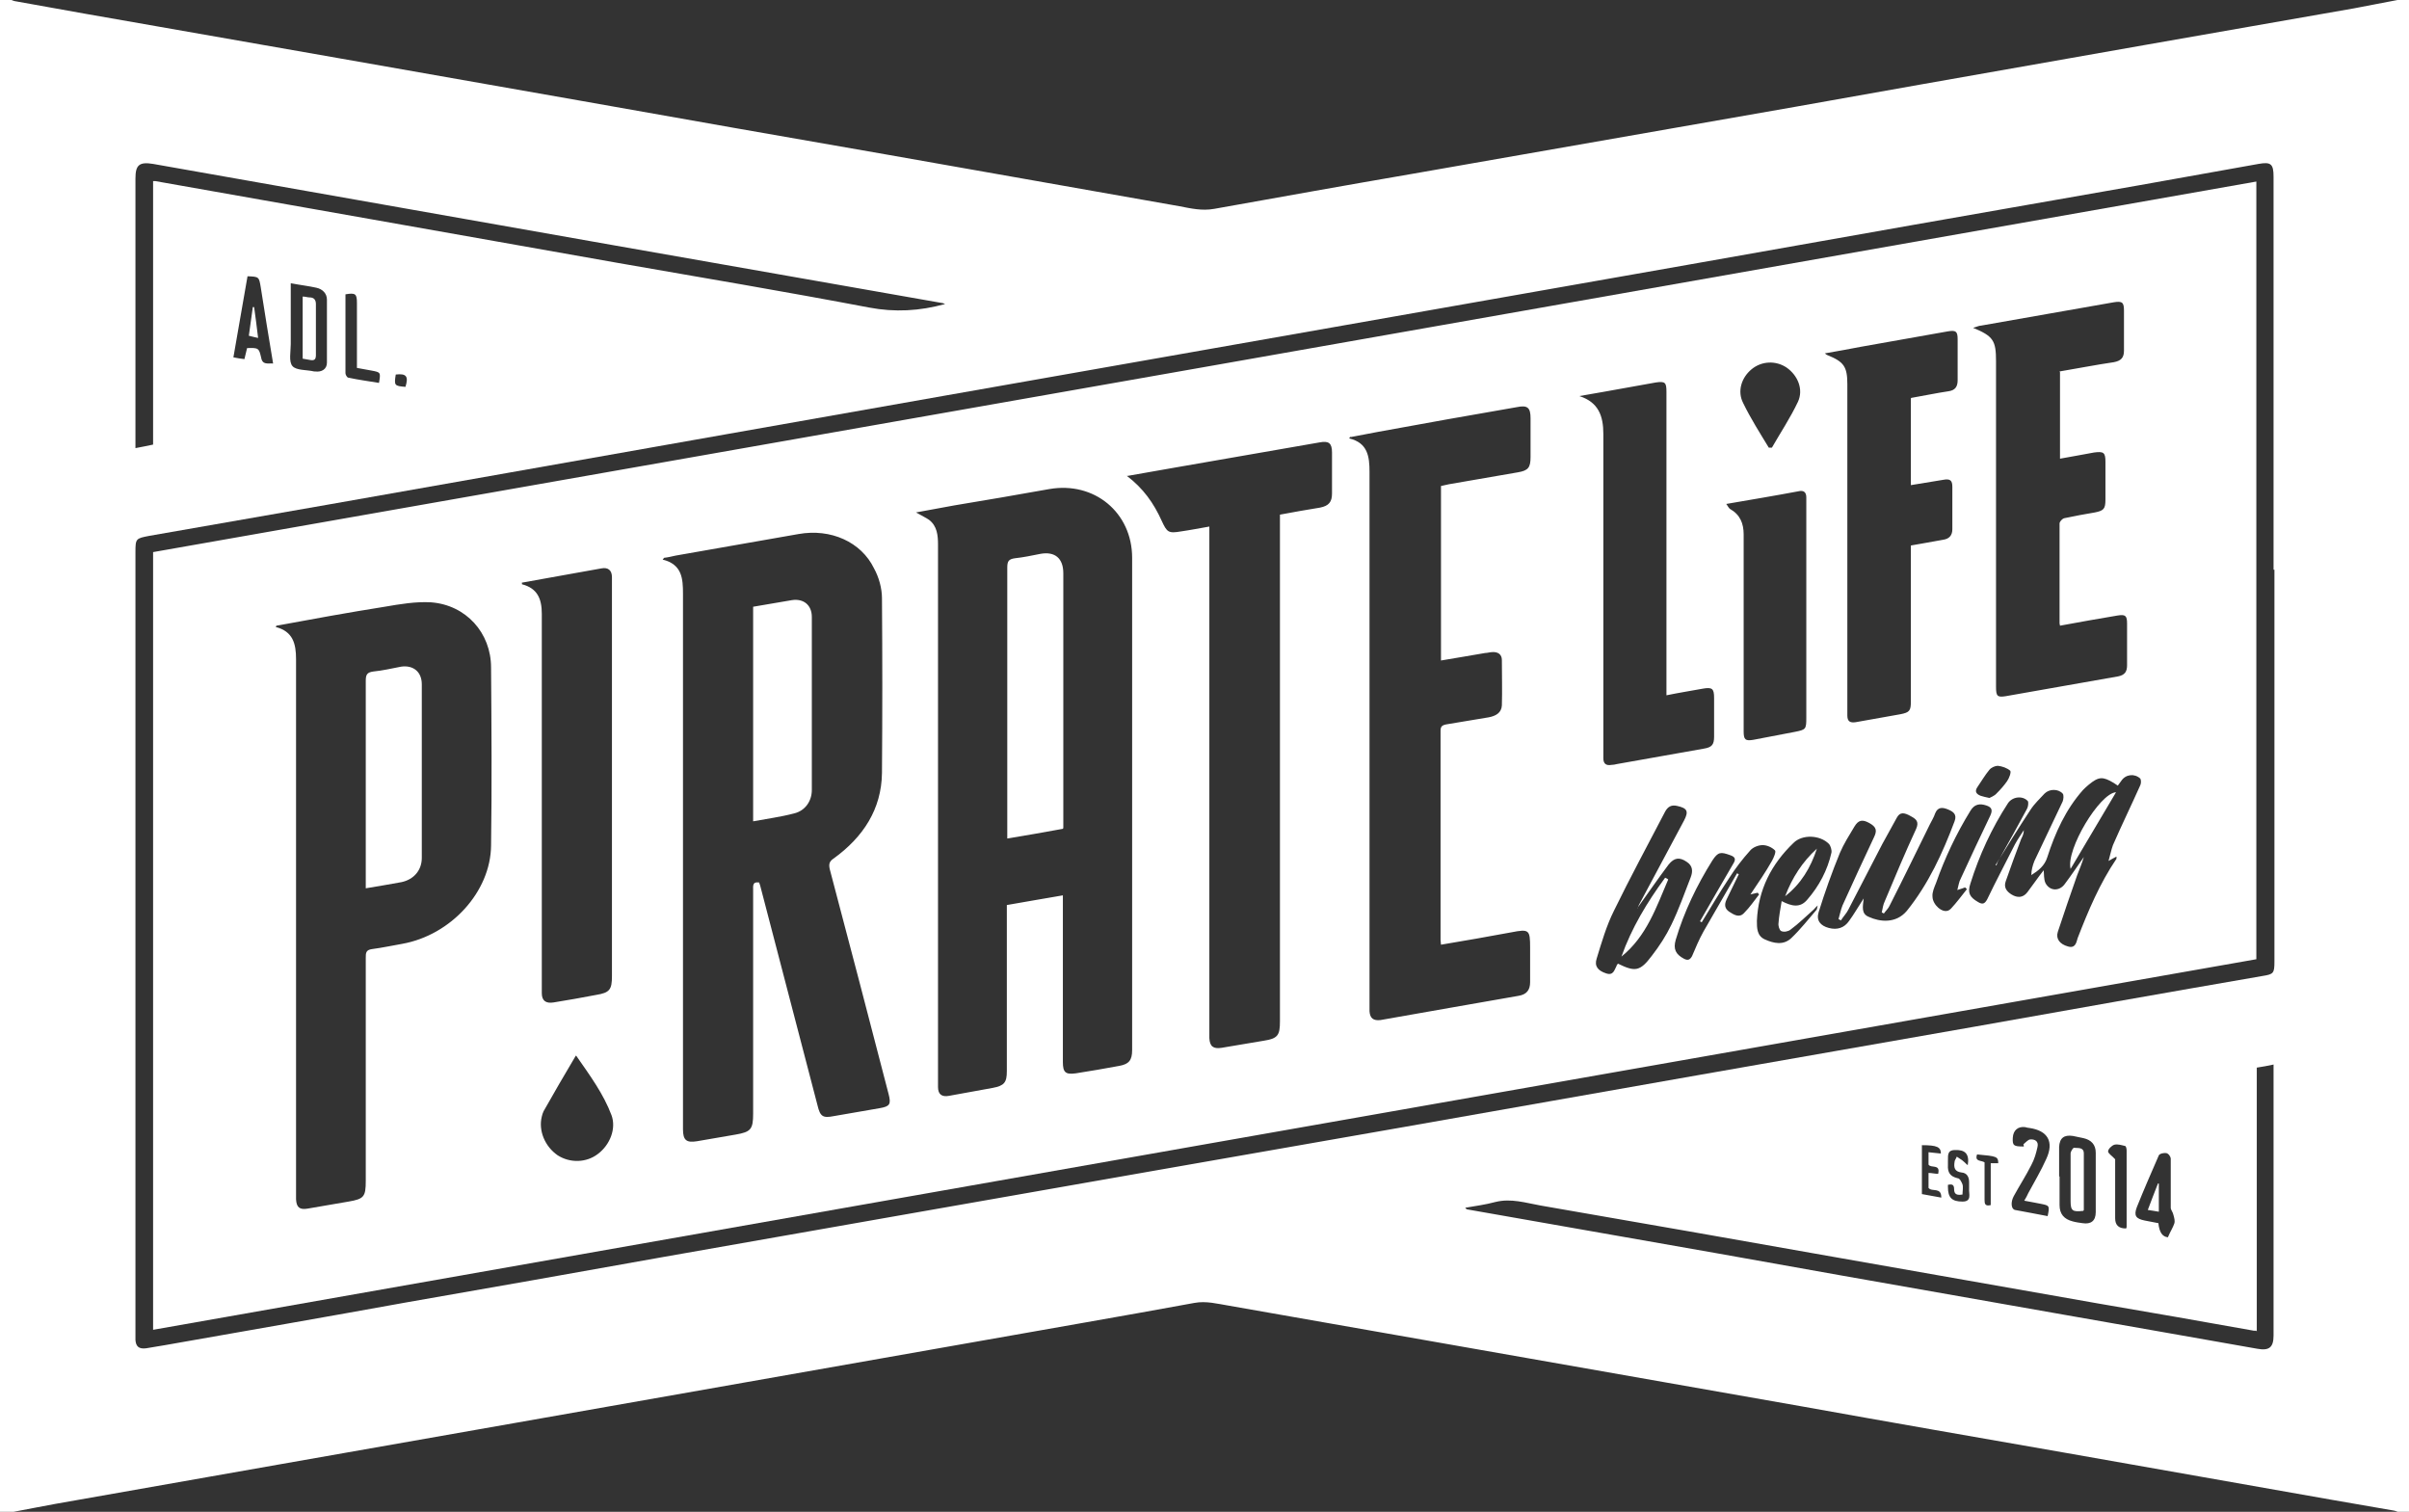 <?xml version="1.0" encoding="UTF-8"?> <svg xmlns="http://www.w3.org/2000/svg" width="349" height="219" viewBox="0 0 349 219" fill="none"><rect x="0" y="0" width="349" height="219" fill="#333333" stroke="none"/><g clip-path="url(#clip0_3471_55)"><path d="M347.338 0C347.913 0 348.425 0 349 0V219H347.338C347.338 219 346.891 218.808 346.699 218.808C343.759 218.298 340.818 217.787 337.878 217.277C325.094 215.043 312.31 212.745 299.526 210.511C286.743 208.277 273.895 206.043 261.111 203.745C247.943 201.447 234.712 199.085 221.545 196.787C207.035 194.234 192.525 191.681 177.952 189.128C176.354 188.872 174.756 188.426 173.03 188.745C162.611 190.66 152.192 192.447 141.773 194.298C130.907 196.213 120.041 198.128 109.174 200.043C97.605 202.085 86.035 204.128 74.402 206.17C63.152 208.149 51.903 210.128 40.653 212.106C29.786 214.021 18.92 215.936 8.054 217.851C5.881 218.234 3.771 218.681 1.662 219.064H0V0H1.662C1.662 0 2.109 0.191 2.301 0.191C5.625 0.766 8.949 1.404 12.273 1.979C24.673 4.149 37.009 6.319 49.41 8.489C61.043 10.532 72.676 12.575 84.246 14.617C99.011 17.234 113.777 19.851 128.542 22.404C142.668 24.894 156.794 27.383 170.857 29.872C172.518 30.192 174.116 30.575 175.906 30.255C185.558 28.532 195.146 26.808 204.798 25.149C217.198 22.979 229.599 20.808 241.999 18.638C254.08 16.532 266.097 14.425 278.177 12.255C289.044 10.34 299.91 8.426 310.776 6.511C320.875 4.723 330.911 3 341.01 1.213C343.119 0.83 345.229 0.383 347.338 0ZM329.377 82.532C329.377 63.575 329.377 44.553 329.377 25.596C329.377 23.745 328.993 23.425 327.203 23.745C321.515 24.766 315.826 25.787 310.073 26.808C288.213 30.638 266.352 34.468 244.492 38.362C227.361 41.362 210.167 44.425 193.037 47.425C174.308 50.745 155.58 54 136.851 57.319C115.758 61.021 94.665 64.787 73.635 68.489C56.313 71.553 38.991 74.617 21.669 77.617C19.687 78 19.623 78 19.623 79.979C19.623 117.702 19.623 155.426 19.623 193.149C19.623 193.468 19.623 193.787 19.623 194.106C19.687 195.064 20.135 195.447 21.157 195.319C22.052 195.191 22.947 195 23.842 194.872C35.475 192.83 47.172 190.787 58.806 188.681C71.206 186.511 83.607 184.34 96.007 182.106C107.64 180.064 119.274 178.021 130.843 175.979C142.86 173.872 154.813 171.766 166.83 169.66C178.847 167.553 190.863 165.447 202.944 163.34C217.326 160.787 231.644 158.298 246.026 155.745C259.257 153.447 272.488 151.085 285.72 148.787C299.718 146.298 313.716 143.809 327.779 141.383C329.377 141.128 329.505 141 329.505 139.277C329.505 120.383 329.505 101.426 329.505 82.532H329.377ZM136.915 44.043C136.915 44.043 136.66 43.915 136.596 43.915C120.744 41.106 104.892 38.362 89.04 35.553C66.732 31.596 44.488 27.702 22.18 23.745C20.198 23.425 19.623 23.872 19.623 25.851C19.623 38.489 19.623 51.128 19.623 63.766V64.915C20.582 64.723 21.349 64.596 22.18 64.404V26.234C22.18 26.234 22.436 26.234 22.5 26.234C32.855 28.085 43.209 29.872 53.565 31.723C65.581 33.83 77.598 36 89.615 38.106C101.696 40.213 113.84 42.255 125.921 44.553C129.629 45.255 133.208 45.064 136.915 44.043ZM326.884 192.766C326.884 192.766 326.564 192.766 326.5 192.766C318.958 191.426 311.415 190.085 303.873 188.809C291.409 186.638 279.008 184.404 266.544 182.234C252.098 179.681 237.652 177.128 223.207 174.638C221.033 174.255 218.924 173.553 216.623 174.128C215.217 174.511 213.747 174.702 212.276 174.957C212.404 175.149 212.532 175.213 212.66 175.213C218.732 176.298 224.741 177.319 230.813 178.404C242.83 180.511 254.847 182.617 266.864 184.787C277.73 186.702 288.596 188.617 299.462 190.532C308.667 192.128 317.871 193.787 327.012 195.383C328.738 195.702 329.377 195.191 329.377 193.468C329.377 180.766 329.377 168.064 329.377 155.362C329.377 154.979 329.377 154.66 329.377 154.213C328.482 154.404 327.779 154.532 326.948 154.66V192.894L326.884 192.766ZM42.123 41.043C42.123 41.553 42.123 41.872 42.123 42.191C42.123 44.745 42.123 47.298 42.123 49.851C42.123 50.936 41.803 52.404 42.379 53.043C42.954 53.681 44.424 53.553 45.511 53.809C45.511 53.809 45.575 53.809 45.639 53.809C46.597 53.936 47.364 53.489 47.364 52.532C47.364 49.468 47.364 46.468 47.364 43.404C47.364 42.511 46.725 41.872 45.83 41.681C44.68 41.425 43.529 41.298 42.187 41.043H42.123ZM298.376 170.426C298.376 171.83 298.376 173.17 298.376 174.574C298.376 175.851 299.015 176.617 300.293 176.936C300.741 177.064 301.252 177.128 301.7 177.191C302.914 177.383 303.617 176.872 303.617 175.596C303.617 172.723 303.617 169.851 303.617 166.979C303.617 165.83 302.978 165.128 301.827 164.872C301.316 164.745 300.805 164.681 300.293 164.553C299.015 164.362 298.376 164.872 298.312 166.149C298.312 167.553 298.312 169.021 298.312 170.426H298.376ZM35.859 40.021C35.156 43.979 34.517 47.809 33.813 51.766C34.389 51.894 34.9 51.957 35.411 52.021C35.539 51.447 35.667 50.936 35.795 50.425C37.457 50.362 37.521 50.425 37.84 51.83C38.032 52.915 38.863 52.596 39.566 52.66C38.927 48.894 38.352 45.255 37.776 41.617C37.521 40.085 37.521 40.085 35.859 40.021ZM314.1 179.17C314.42 178.404 314.803 177.83 314.995 177.255C315.123 176.872 314.995 176.426 314.867 175.979C314.803 175.596 314.484 175.277 314.484 174.957C314.484 172.596 314.484 170.234 314.484 167.872C314.484 167.553 314.164 167.106 313.844 167.043C313.525 166.979 312.886 167.106 312.758 167.362C311.671 169.851 310.584 172.34 309.562 174.894C309.114 176.106 309.434 176.553 310.712 176.809C311.415 176.936 312.055 177.064 312.694 177.191C312.822 178.511 313.29 179.191 314.1 179.234V179.17ZM293.198 166.085C293.198 166.085 293.198 165.894 293.134 165.766C293.454 165.511 293.774 165.128 294.093 165.064C294.796 165 295.372 165.319 295.18 166.149C294.988 167.043 294.732 167.936 294.285 168.766C293.518 170.298 292.559 171.766 291.728 173.298C291.281 174.128 291.345 175.149 291.92 175.277C293.518 175.596 295.116 175.851 296.65 176.17C296.97 174.638 296.906 174.638 295.627 174.383C294.86 174.255 294.093 174.064 293.262 173.936C293.518 173.489 293.71 173.17 293.838 172.851C294.732 171.191 295.691 169.596 296.458 167.872C297.609 165.383 296.65 163.787 294.029 163.404C293.838 163.404 293.646 163.34 293.39 163.277C292.367 163.149 291.664 163.723 291.6 164.809C291.536 165.957 291.728 166.085 293.134 166.085H293.198ZM51.711 53.298C51.711 50.106 51.711 47.043 51.711 43.915C51.711 42.575 51.519 42.383 50.049 42.638C50.049 46.404 50.049 50.234 50.049 54.064C50.049 54.255 50.241 54.638 50.432 54.702C51.903 55.021 53.373 55.213 54.907 55.468C55.163 53.936 55.163 53.936 53.82 53.681C53.117 53.553 52.478 53.425 51.711 53.298ZM307.964 178.021C307.964 178.021 308.092 177.83 308.092 177.766C308.092 174.064 308.092 170.362 308.092 166.66C308.092 166.468 308.028 166.085 307.9 166.021C307.388 165.894 306.813 165.702 306.302 165.83C305.918 165.957 305.407 166.468 305.407 166.787C305.407 167.106 305.982 167.426 306.43 167.936C306.43 170.617 306.43 173.553 306.43 176.489C306.43 177.468 306.941 177.957 307.964 177.957V178.021ZM285.081 168.766C285.336 167.17 284.697 166.532 283.227 166.596C281.949 166.596 282.268 167.617 282.204 168.319C282.204 168.447 282.204 168.574 282.204 168.766C282.14 169.851 282.524 170.426 283.61 170.681C283.93 170.681 284.186 171.255 284.314 171.574C284.441 172.021 284.314 172.532 284.314 173.043C283.547 173.17 283.099 173.043 283.099 172.277C283.099 171.574 282.78 171.511 282.204 171.638C282.204 171.766 282.204 171.894 282.204 171.957C282.204 173.489 282.779 174.064 284.314 174.064C285.72 174.064 285.208 172.915 285.272 172.213C285.272 171.894 285.272 171.574 285.272 171.255C285.272 170.489 284.953 169.915 284.186 169.851C283.163 169.723 283.035 169.149 283.163 168.319C283.163 168.064 283.419 167.809 283.483 167.553C283.738 167.745 283.994 167.872 284.25 168.064C284.505 168.255 284.761 168.511 284.953 168.702L285.081 168.766ZM280.798 169.979C281.118 168.574 279.711 169.277 279.392 168.702V166.915C280.031 166.979 280.606 167.043 281.182 167.106C281.182 166.149 280.606 165.894 278.433 165.894V172.979C279.392 173.17 280.287 173.298 281.245 173.489C281.245 171.894 279.903 172.723 279.392 172.085V169.915C279.903 169.915 280.287 170.043 280.798 170.043V169.979ZM286.423 167.234C286.039 168.319 287.062 168.064 287.51 168.383C287.51 170.17 287.51 172.021 287.51 173.808C287.51 174.383 287.573 174.766 288.404 174.574V168.511H289.491C289.491 167.553 289.299 167.489 286.423 167.234ZM58.742 56.042C59.189 54.575 58.934 54.064 57.336 54.255C57.08 55.851 57.144 55.915 58.742 56.042Z" fill="white"></path><path d="M22.18 79.979C123.748 62.106 225.316 44.234 326.884 26.298V138.957C225.316 156.83 123.748 174.702 22.18 192.638V79.979ZM109.941 127.723C109.941 127.723 110.069 128.106 110.133 128.298C112.882 138.894 115.694 149.553 118.443 160.149C118.826 161.745 119.21 162 120.808 161.681C123.045 161.298 125.218 160.915 127.455 160.532C128.925 160.277 129.117 159.957 128.734 158.489C125.921 147.638 123.109 136.851 120.232 126C120.041 125.234 120.105 124.787 120.808 124.34C125.026 121.277 127.711 117.255 127.775 111.957C127.839 103.532 127.839 95.106 127.775 86.681C127.775 85.213 127.328 83.617 126.624 82.34C124.771 78.511 120.36 76.532 115.694 77.362C109.75 78.383 103.805 79.468 97.861 80.489C97.285 80.617 96.774 80.745 96.199 80.808C96.199 80.872 96.071 80.936 96.007 81.064C98.819 81.766 98.947 83.808 98.947 86.043C98.947 106.34 98.947 126.638 98.947 146.936C98.947 152.489 98.947 158.043 98.947 163.596C98.947 165.191 99.459 165.574 100.993 165.319C102.846 165 104.7 164.681 106.554 164.362C108.791 163.979 109.11 163.596 109.11 161.298C109.11 150.511 109.11 139.723 109.11 128.936C109.11 128.362 108.983 127.66 110.005 127.851L109.941 127.723ZM132.825 74.298C133.592 74.745 134.167 75 134.614 75.319C135.765 76.213 135.893 77.553 135.893 78.894C135.893 104.745 135.893 130.596 135.893 156.447C135.893 156.766 135.893 157.149 135.893 157.468C135.893 158.553 136.468 158.936 137.491 158.745C139.6 158.362 141.709 157.979 143.819 157.596C145.481 157.277 145.864 156.83 145.864 155.17C145.864 147.574 145.864 140.043 145.864 132.447V131.106C148.549 130.66 151.233 130.149 153.982 129.702C153.982 130.213 153.982 130.66 153.982 131.043C153.982 138.638 153.982 146.234 153.982 153.83C153.982 155.362 154.365 155.681 155.836 155.489C157.945 155.17 160.054 154.787 162.164 154.404C163.57 154.149 164.017 153.574 164.017 152.106C164.017 128.362 164.017 104.553 164.017 80.808C164.017 74.234 158.52 69.702 152 70.851C147.398 71.681 142.86 72.447 138.258 73.213C136.468 73.532 134.742 73.851 132.697 74.234L132.825 74.298ZM40.078 90.574C40.078 90.574 40.014 90.702 39.95 90.83C42.443 91.468 42.89 93.255 42.89 95.489C42.89 121.213 42.89 146.936 42.89 172.596C42.89 172.979 42.89 173.362 42.89 173.745C42.954 174.894 43.401 175.277 44.552 175.085C46.533 174.766 48.515 174.383 50.496 174.064C52.733 173.681 52.989 173.362 52.989 171.064C52.989 160.277 52.989 149.553 52.989 138.766C52.989 138.064 52.989 137.617 53.884 137.489C55.354 137.298 56.824 136.979 58.294 136.723C65.326 135.447 71.078 129.191 71.142 122.489C71.27 113.872 71.206 105.255 71.142 96.702C71.142 91.659 67.499 87.638 62.449 87.255C60.212 87.128 57.975 87.511 55.738 87.894C50.496 88.723 45.255 89.681 40.078 90.638V90.574ZM195.593 63.255C195.593 63.255 195.53 63.447 195.466 63.511C198.15 64.149 198.406 66.128 198.406 68.362C198.406 94.085 198.406 119.745 198.406 145.468C198.406 145.787 198.406 146.17 198.406 146.489C198.47 147.511 198.981 147.894 200.004 147.766C206.652 146.617 213.299 145.404 220.011 144.255C221.161 144.064 221.673 143.426 221.673 142.277C221.673 140.617 221.673 138.957 221.673 137.298C221.673 134.681 221.545 134.553 218.924 135.064C215.536 135.702 212.149 136.277 208.761 136.851C208.761 136.596 208.697 136.404 208.697 136.149C208.697 126.064 208.697 115.979 208.697 105.894C208.697 105.255 208.889 105.064 209.528 104.936C211.573 104.617 213.619 104.234 215.664 103.915C216.687 103.723 217.518 103.277 217.582 102.191C217.646 100.021 217.582 97.851 217.582 95.617C217.582 94.787 217.006 94.404 216.175 94.468C215.856 94.468 215.472 94.596 215.153 94.596C213.043 94.979 210.934 95.298 208.761 95.681V70.404C209.144 70.34 209.528 70.213 209.911 70.149C213.235 69.574 216.559 69 219.883 68.425C221.417 68.17 221.736 67.723 221.736 66.192C221.736 64.34 221.736 62.425 221.736 60.574C221.736 59.042 221.289 58.66 219.755 58.979C213.043 60.128 206.332 61.34 199.684 62.553C198.342 62.809 197 63.064 195.657 63.319L195.593 63.255ZM163.25 68.936C165.615 70.723 167.149 72.894 168.3 75.447C169.067 77.106 169.259 77.298 171.112 76.979C172.455 76.787 173.733 76.532 175.203 76.277V77.617C175.203 101.553 175.203 125.425 175.203 149.362C175.203 149.681 175.203 150.064 175.203 150.383C175.267 151.596 175.778 151.979 176.993 151.787C179.038 151.468 181.02 151.085 183.065 150.766C185.111 150.447 185.43 150 185.43 147.957C185.43 123.957 185.43 99.957 185.43 75.957V74.553C187.412 74.17 189.329 73.851 191.247 73.532C192.525 73.277 192.973 72.702 192.973 71.489C192.973 69.511 192.973 67.532 192.973 65.553C192.973 64.213 192.525 63.83 191.183 64.085C184.216 65.298 177.249 66.511 170.281 67.723C167.98 68.106 165.679 68.553 163.378 68.936H163.25ZM298.376 53.809C301.06 53.362 303.617 52.851 306.238 52.468C307.261 52.277 307.708 51.83 307.708 50.809C307.708 48.894 307.708 46.915 307.708 45C307.708 43.787 307.452 43.596 306.238 43.787C299.846 44.936 293.39 46.021 286.998 47.17C286.679 47.17 286.359 47.362 285.848 47.489C288.788 48.702 289.171 49.34 289.171 52.34C289.171 68.043 289.171 83.745 289.171 99.511C289.171 100.851 289.363 101.043 290.578 100.851C296.011 99.894 301.444 98.936 306.877 97.979C307.836 97.787 308.156 97.277 308.156 96.383C308.156 94.34 308.156 92.362 308.156 90.319C308.156 89.17 307.9 88.979 306.749 89.17C304.001 89.617 301.252 90.128 298.44 90.638C298.44 90.511 298.376 90.383 298.376 90.319C298.376 85.468 298.376 80.681 298.376 75.83C298.376 75.574 298.759 75.128 299.079 75.064C300.549 74.745 302.019 74.489 303.489 74.234C304.768 73.979 305.023 73.723 305.023 72.383C305.023 70.532 305.023 68.681 305.023 66.894C305.023 65.553 304.768 65.362 303.362 65.553C301.764 65.872 300.102 66.128 298.44 66.447V53.936L298.376 53.809ZM75.617 84.383C75.617 84.383 75.617 84.574 75.617 84.638C77.854 85.213 78.493 86.745 78.493 88.915C78.493 106.915 78.493 124.915 78.493 142.915C78.493 143.234 78.493 143.553 78.493 143.872C78.493 144.957 79.068 145.404 80.219 145.213C82.264 144.894 84.31 144.511 86.355 144.128C88.337 143.808 88.656 143.362 88.656 141.383C88.656 122.362 88.656 103.34 88.656 84.319C88.656 84.064 88.656 83.808 88.656 83.617C88.656 82.596 88.081 82.149 87.122 82.34C85.716 82.596 84.246 82.851 82.84 83.106C80.475 83.553 78.109 83.936 75.745 84.383H75.617ZM276.899 57.638C278.753 57.319 280.542 56.936 282.268 56.681C283.227 56.553 283.61 56.042 283.61 55.085C283.61 53.106 283.61 51.128 283.61 49.149C283.61 48 283.355 47.809 282.204 48C277.986 48.766 273.831 49.468 269.612 50.234C267.95 50.553 266.224 50.872 264.371 51.191C264.626 51.383 264.69 51.447 264.754 51.447C267.119 52.404 267.631 53.106 267.631 55.66C267.631 71.362 267.631 87 267.631 102.702C267.631 103.021 267.631 103.34 267.631 103.66C267.631 104.489 268.014 104.745 268.845 104.617C271.018 104.234 273.128 103.851 275.301 103.468C276.643 103.213 276.835 102.957 276.835 101.617C276.835 94.468 276.835 87.319 276.835 80.17V79.021C278.433 78.766 279.967 78.447 281.501 78.192C282.396 78.064 282.843 77.553 282.843 76.66C282.843 74.617 282.843 72.574 282.843 70.532C282.843 69.574 282.524 69.319 281.501 69.511C279.967 69.766 278.433 70.021 276.835 70.277V57.702L276.899 57.638ZM228.832 57.383C231.58 58.277 232.283 60.255 232.283 62.872C232.283 78.319 232.283 93.702 232.283 109.149C232.283 109.404 232.283 109.66 232.283 109.851C232.283 110.617 232.667 110.936 233.434 110.808C233.689 110.808 234.009 110.745 234.265 110.681C238.483 109.915 242.638 109.213 246.857 108.447C248.007 108.255 248.327 107.872 248.327 106.723C248.327 104.872 248.327 102.957 248.327 101.106C248.327 99.766 248.071 99.511 246.665 99.766C244.939 100.085 243.277 100.34 241.424 100.723V99.383C241.424 85.149 241.424 70.979 241.424 56.745C241.424 55.404 241.232 55.213 239.89 55.404C237.397 55.851 234.904 56.298 232.411 56.745C231.197 56.936 229.982 57.191 228.768 57.383H228.832ZM250.053 72.957C250.308 73.277 250.436 73.596 250.628 73.723C252.098 74.553 252.61 75.83 252.61 77.425C252.61 86.936 252.61 96.447 252.61 105.957C252.61 107.17 252.865 107.362 254.016 107.17C255.997 106.787 258.043 106.404 260.024 106.021C261.622 105.702 261.686 105.638 261.686 103.979C261.686 93.575 261.686 83.17 261.686 72.766C261.686 72.511 261.686 72.255 261.686 72.064C261.686 71.298 261.303 70.979 260.536 71.17C257.148 71.808 253.696 72.383 249.989 73.021L250.053 72.957ZM289.235 125.362C289.299 125.17 289.363 124.915 289.491 124.723C290.897 122.234 292.304 119.681 293.646 117.191C293.838 116.872 293.901 116.234 293.774 116.043C293.007 115.213 291.536 115.404 290.897 116.362C288.532 120 286.743 123.894 285.464 127.979C285.017 129.319 285.336 129.957 286.551 130.66C287.19 131.043 287.51 130.979 287.893 130.277C289.171 127.596 290.578 124.979 291.92 122.298C292.304 121.596 292.751 120.957 293.198 120.255C293.198 120.766 293.007 121.149 292.815 121.532C292.048 123.574 291.281 125.617 290.578 127.66C290.258 128.553 290.706 129.128 291.409 129.574C292.24 130.085 293.071 130.085 293.71 129.255C294.541 128.17 295.308 127.021 296.075 126.064C296.139 126.638 296.075 127.34 296.33 127.915C296.97 129.128 298.376 129.128 299.143 128.043C300.102 126.766 300.997 125.426 301.891 124.149C301.636 125.043 301.252 125.936 300.933 126.766C299.974 129.511 299.015 132.255 298.12 135C297.801 136.021 298.44 136.787 299.59 137.106C300.677 137.426 300.805 136.532 300.997 135.894C302.531 131.936 304.193 127.979 306.621 124.404C306.621 124.34 306.621 124.213 306.621 124.085C306.238 124.277 305.918 124.468 305.471 124.723C305.727 123.83 305.854 123.128 306.11 122.426C307.388 119.489 308.795 116.617 310.073 113.745C310.201 113.489 310.201 112.979 310.073 112.787C309.242 112.021 307.964 112.149 307.325 113.106C307.197 113.298 307.005 113.553 306.813 113.808C306.621 113.681 306.43 113.553 306.238 113.426C304.64 112.468 304.065 112.468 302.595 113.681C302.275 113.936 302.019 114.191 301.764 114.447C299.271 117.255 297.737 120.638 296.586 124.213C296.203 125.426 295.308 126.128 294.285 126.766C294.285 126.064 294.477 125.362 294.732 124.723C296.075 121.851 297.481 118.979 298.823 116.106C298.951 115.787 299.015 115.149 298.823 114.957C298.184 114.255 296.906 114.255 296.203 114.957C295.499 115.723 294.732 116.426 294.157 117.319C292.431 119.936 290.769 122.617 289.108 125.298L289.235 125.362ZM266.736 133.34C266.736 133.34 266.48 133.213 266.352 133.149C266.544 132.511 266.672 131.808 266.927 131.17C268.398 127.915 269.932 124.596 271.466 121.34C271.977 120.319 271.849 119.808 270.827 119.234C269.804 118.66 269.229 118.787 268.653 119.745C267.886 121.021 267.119 122.234 266.544 123.574C265.393 126.383 264.371 129.255 263.476 132.128C263.092 133.34 263.732 134.106 264.946 134.425C266.16 134.745 267.183 134.425 267.886 133.404C268.589 132.447 269.165 131.426 269.996 130.149C269.868 131.362 269.612 132.383 270.763 132.83C272.297 133.532 274.662 133.851 276.26 131.936C279.392 128.043 281.437 123.574 283.163 118.979C283.547 117.957 282.971 117.574 282.204 117.255C281.437 116.936 280.734 116.872 280.351 117.83C280.159 118.404 279.839 118.915 279.584 119.426C277.666 123.319 275.748 127.277 273.767 131.17C273.575 131.617 273.192 131.936 272.936 132.319C272.808 132.319 272.744 132.191 272.616 132.191C272.744 131.617 272.808 131.043 273.064 130.532C274.534 127.021 276.004 123.511 277.602 120.064C278.049 119.043 277.602 118.66 276.899 118.277C275.812 117.638 275.237 117.638 274.79 118.468C274.086 119.745 273.383 121.021 272.68 122.298C271.018 125.489 269.42 128.617 267.758 131.808C267.503 132.319 267.055 132.766 266.736 133.277V133.34ZM237.205 131.617C237.205 131.617 237.397 131.17 237.461 131.043C239.634 126.957 241.807 122.936 243.98 118.851C244.684 117.511 244.428 117.064 242.958 116.745C242.127 116.553 241.615 116.872 241.232 117.574C238.739 122.362 236.182 127.085 233.817 131.936C232.731 134.106 232.027 136.532 231.324 138.83C230.941 139.979 231.516 140.617 232.667 141C233.753 141.383 233.881 140.489 234.201 139.915C234.201 139.787 234.329 139.723 234.393 139.596C236.885 140.808 237.588 140.745 239.314 138.447C240.401 137.043 241.36 135.574 242.127 133.979C243.213 131.745 244.044 129.383 244.939 127.085C245.259 126.255 245.259 125.426 244.364 124.851C243.341 124.149 242.574 124.213 241.743 125.234C240.209 127.277 238.803 129.319 237.205 131.553V131.617ZM83.415 152.936C81.753 155.745 80.219 158.362 78.749 160.979C78.621 161.234 78.557 161.489 78.493 161.745C77.982 163.787 78.941 166.085 80.794 167.362C82.584 168.511 84.949 168.447 86.611 167.17C88.401 165.83 89.295 163.468 88.592 161.553C87.442 158.489 85.524 155.872 83.479 152.936H83.415ZM253.632 129.511C254.783 127.787 255.806 126.319 256.7 124.723C256.956 124.277 257.34 123.383 257.148 123.191C256.7 122.745 255.997 122.426 255.358 122.426C254.719 122.426 253.952 122.745 253.568 123.191C252.418 124.468 251.395 125.808 250.5 127.213C249.094 129.319 247.88 131.426 246.537 133.596C246.473 133.596 246.345 133.468 246.282 133.468C247.88 130.66 249.477 127.915 251.075 125.17C251.523 124.468 251.395 124.149 250.692 123.894C249.286 123.383 248.902 123.383 248.071 124.66C245.834 128.234 243.98 132.064 242.766 136.149C242.382 137.489 242.766 138.255 243.98 138.894C244.492 139.149 244.811 139.085 245.131 138.511C245.642 137.298 246.154 136.085 246.793 134.936C248.391 132.128 250.053 129.319 251.651 126.511C251.715 126.511 251.843 126.638 251.906 126.638C251.331 127.851 250.692 129.128 250.117 130.34C249.797 131.043 249.861 131.617 250.5 132.064C251.203 132.511 251.97 133.021 252.673 132.255C253.504 131.425 254.144 130.468 254.847 129.574C254.783 129.511 254.719 129.447 254.655 129.319C254.399 129.383 254.08 129.447 253.568 129.574L253.632 129.511ZM258.107 130.532C259.577 131.298 260.791 131.553 261.814 130.34C263.54 128.362 264.754 126.064 265.33 123.511C265.393 123.128 265.202 122.489 264.946 122.234C263.668 120.957 261.111 120.83 259.832 122.106C256.636 125.17 254.719 128.872 254.527 133.404C254.527 134.425 254.527 135.574 255.678 136.085C256.956 136.66 258.362 136.979 259.513 135.894C260.855 134.617 261.942 133.213 263.156 131.808C263.284 131.681 263.22 131.489 263.348 131.17C263.028 131.426 262.901 131.617 262.773 131.745C261.686 132.702 260.599 133.787 259.385 134.681C259.065 134.936 258.426 135.064 258.043 134.872C257.787 134.745 257.595 134.106 257.659 133.723C257.723 132.766 257.915 131.745 258.107 130.596V130.532ZM256.189 64.851C256.189 64.851 256.509 64.851 256.7 64.851C257.979 62.617 259.385 60.511 260.472 58.213C261.303 56.425 260.472 54.383 258.81 53.234C257.276 52.213 255.23 52.277 253.76 53.489C252.29 54.702 251.651 56.681 252.546 58.404C253.632 60.638 254.975 62.745 256.253 64.851H256.189ZM283.547 129C283.738 128.298 283.802 127.723 284.058 127.277C285.464 124.213 286.87 121.213 288.341 118.149C288.724 117.319 288.532 116.936 287.765 116.681C286.806 116.362 286.039 116.489 285.464 117.447C283.419 120.766 281.757 124.277 280.478 127.915C280.223 128.553 279.903 129.255 279.967 129.894C279.967 130.468 280.351 131.106 280.798 131.489C281.309 131.936 282.076 132.255 282.652 131.617C283.483 130.723 284.186 129.766 284.953 128.808C284.889 128.745 284.761 128.617 284.697 128.553C284.378 128.681 284.122 128.745 283.547 128.936V129ZM288.213 115.596C288.213 115.596 288.98 115.277 289.235 114.957C289.811 114.383 290.322 113.808 290.769 113.17C291.089 112.723 291.409 111.83 291.217 111.638C290.769 111.255 290.066 111 289.427 110.936C289.044 110.936 288.468 111.191 288.213 111.511C287.573 112.277 287.062 113.17 286.487 114C286.039 114.638 286.295 115.021 286.934 115.277C287.318 115.404 287.637 115.468 288.213 115.596Z" fill="white"></path><path d="M43.849 42.958C44.232 42.958 44.552 43.085 44.871 43.085C45.447 43.085 45.766 43.404 45.766 44.043C45.766 46.532 45.766 48.958 45.766 51.447C45.766 52.021 45.575 52.277 44.935 52.149C44.616 52.085 44.232 52.021 43.849 51.958V43.021V42.958Z" fill="white"></path><path d="M301.828 175.404C300.23 175.596 299.974 175.404 299.974 173.936C299.974 171.638 299.974 169.34 299.974 167.106C299.974 166.787 300.357 166.213 300.485 166.276C301.06 166.34 301.891 166.149 301.891 167.106C301.891 169.851 301.891 172.596 301.891 175.276C301.891 175.276 301.828 175.404 301.764 175.468L301.828 175.404Z" fill="white"></path><path d="M37.393 48.957C36.882 48.83 36.498 48.766 36.05 48.638C36.242 47.234 36.434 45.83 36.626 44.489C36.626 44.489 36.754 44.489 36.818 44.489C37.009 45.894 37.201 47.298 37.393 48.957Z" fill="white"></path><path d="M311.16 175.277C311.671 173.936 312.118 172.723 312.63 171.447H312.758V175.532C312.246 175.468 311.735 175.34 311.16 175.277Z" fill="white"></path><path d="M109.11 87.894C111.028 87.575 112.882 87.255 114.735 86.936C116.397 86.681 117.612 87.638 117.612 89.362C117.612 97.724 117.612 106.085 117.612 114.447C117.612 116.043 116.653 117.447 115.055 117.83C113.137 118.341 111.156 118.596 109.11 118.979V87.894Z" fill="white"></path><path d="M153.982 120.064C151.233 120.575 148.613 121.022 145.928 121.468C145.928 121.022 145.928 120.639 145.928 120.319C145.928 107.617 145.928 94.915 145.928 82.213C145.928 81.319 146.12 81 147.015 80.873C148.229 80.745 149.444 80.49 150.722 80.234C152.831 79.851 154.046 80.873 154.046 83.043C154.046 87.894 154.046 92.745 154.046 97.596C154.046 104.617 154.046 111.639 154.046 118.596V119.936L153.982 120.064Z" fill="white"></path><path d="M52.989 128.809V127.66C52.989 117.957 52.989 108.319 52.989 98.617C52.989 97.723 53.181 97.404 54.076 97.277C55.418 97.149 56.761 96.83 58.103 96.575C59.893 96.319 61.107 97.34 61.107 99.128C61.107 107.489 61.107 115.915 61.107 124.277C61.107 126.064 59.956 127.404 58.167 127.787C56.505 128.106 54.843 128.362 52.989 128.681V128.809Z" fill="white"></path><path d="M306.558 114.766C304.32 118.532 302.147 122.234 299.974 125.872C299.271 123.064 304.193 114.894 306.558 114.766Z" fill="white"></path><path d="M241.679 127.404C239.953 131.426 238.547 135.638 234.904 138.574C236.374 134.426 238.611 130.723 241.232 127.149C241.36 127.213 241.551 127.277 241.679 127.404Z" fill="white"></path><path d="M258.618 129.83C259.641 127.149 261.111 124.851 263.22 122.936C262.325 125.681 260.919 128.042 258.618 129.83Z" fill="white"></path></g><defs><clipPath id="clip0_3471_55"><rect width="349" height="219" fill="white"></rect></clipPath></defs></svg> 